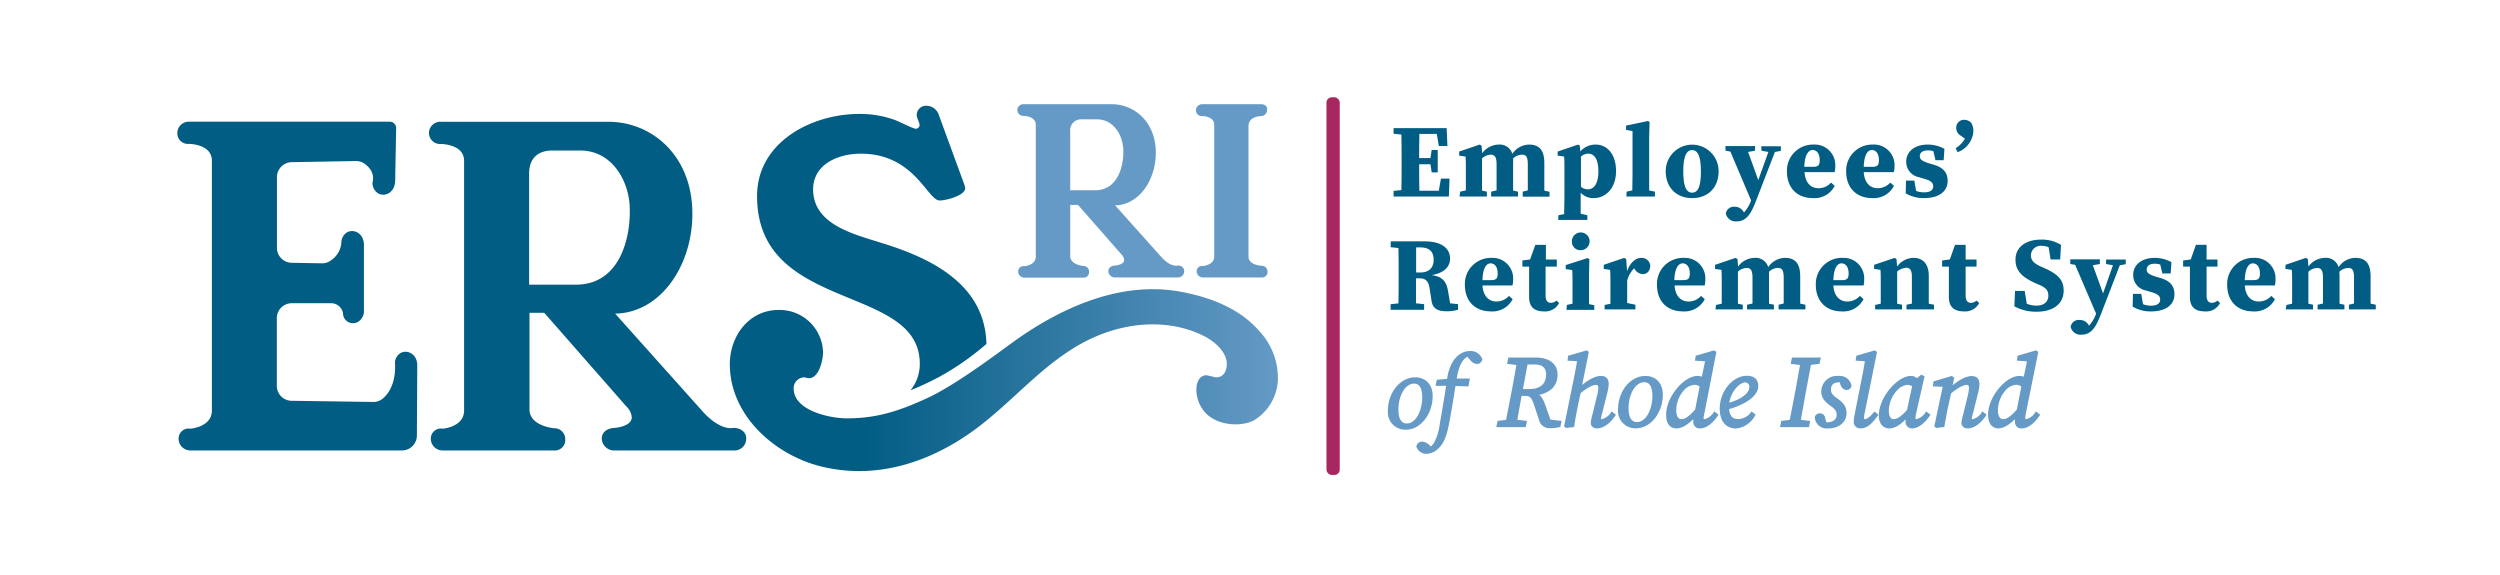 <svg id="Layer_1" data-name="Layer 1" xmlns="http://www.w3.org/2000/svg" xmlns:xlink="http://www.w3.org/1999/xlink" viewBox="0 0 538.63 123.79"><defs><style>.cls-1{fill:#025d84;}.cls-2{fill:url(#linear-gradient);}.cls-3{fill:#a9275f;}.cls-4,.cls-5{fill:#659ac6;}.cls-5{stroke:#659ac6;stroke-miterlimit:10;stroke-width:0.5px;}</style><linearGradient id="linear-gradient" x1="157.21" y1="81.91" x2="275.33" y2="81.91" gradientUnits="userSpaceOnUse"><stop offset="0.25" stop-color="#025d84"/><stop offset="1" stop-color="#659ac6"/></linearGradient></defs><path class="cls-1" d="M86.42,76a2.48,2.48,0,0,0-1.32,2.27s.54,5.07-2.73,7.68a3.12,3.12,0,0,1-2,.65l-17.56-.25a3.22,3.22,0,0,1-3.17-3.23V68.55a3.22,3.22,0,0,1,3.22-3.22h8.46a2.58,2.58,0,0,1,2.61,2.52,2.15,2.15,0,0,0,3.25,1.47,2.78,2.78,0,0,0,1.23-2.6l0-13.89c0-2.65-2.25-3.6-3.7-2.74a2.67,2.67,0,0,0-1.17,2.35,5.08,5.08,0,0,1-2.21,3.64,3.15,3.15,0,0,1-2,.65l-6.49-.11a3.22,3.22,0,0,1-3.17-3.22V38.17a3.23,3.23,0,0,1,3.16-3.23l13.81-.24a3.23,3.23,0,0,1,1.88.55c2.56,1.82,1.74,4,1.74,4a2.68,2.68,0,0,0,1.14,2.37c1.43.88,3.66,0,3.74-2.69l.21-11.31a1.37,1.37,0,0,0-1.38-1.4H40.7a2.44,2.44,0,0,0-2.48,2.3A2.27,2.27,0,0,0,40.7,31s4.95,0,4.95,3.63V88.46c0,3.55-4.6,3.9-4.6,3.9a2.18,2.18,0,0,0-2.57,2.3,2.54,2.54,0,0,0,2.57,2.39H86.59a3.22,3.22,0,0,0,3.23-3.2l.08-14.93C90,76.31,87.84,75.31,86.42,76Z"/><path class="cls-1" d="M158.07,97.05H132.49a2.67,2.67,0,0,1-2.83-2.39c-.09-1.24.79-2.39,2.83-2.48,0,0,3.63-.26,3.63-2.3a3.87,3.87,0,0,0-1.24-2.39L117.26,67.4h-3.18V88.2c0,3.63,5.31,4.07,5.31,4.07a2.32,2.32,0,0,1,2.39,2.39,2.23,2.23,0,0,1-2.39,2.39h-24a2.54,2.54,0,0,1-2.57-2.39,2.18,2.18,0,0,1,2.57-2.3s4.6-.35,4.6-3.9V34.65c0-3.63-5-3.63-5-3.63a2.39,2.39,0,0,1-2.57-2.48A2.44,2.44,0,0,1,95,26.24h36.11c9.3,0,18,7.25,18.06,19.65.09,11.15-6.73,21.51-16.64,21.68l18.85,21.07c4,4.43,6.73,3.54,6.73,3.54,1.86.09,2.74,1.24,2.66,2.39A2.52,2.52,0,0,1,158.07,97.05ZM125,32.43H119c-2.83,0-5,1.42-5,5v23.9h10.09c9.47,0,11.77-10.09,11.59-16.29C135.68,39.43,132.13,32.43,125,32.43Z"/><path class="cls-2" d="M275.32,82.11a10.81,10.81,0,0,1-5,8.37c-3,1.64-7.88,1.12-10.36-1.29a7.32,7.32,0,0,1-2.18-5.56,3.72,3.72,0,0,1,.48-1.79,2,2,0,0,1,1.52-1,11.92,11.92,0,0,1,1.91.43c2.47.31,3-2.44,2.4-4.19-.77-2.16-2.9-3.79-4.88-4.77-7-3.45-15.45-3-22.65,0-10.91,4.48-17.93,14.2-27.36,20.85s-20.66,10.17-32.2,7.36c-10.06-2.44-19.76-11-19.76-22.06,0-6,4.07-11.68,10.53-11.68a9.37,9.37,0,0,1,9.56,9.12c0,1.67-.89,5.58-3,5.58-.44,0-.8-.18-1.15-.18A2.33,2.33,0,0,0,171,83.7c0,4.76,7.71,6.4,11.29,6.43,6.63.05,11.55-1.64,17.45-4.34,6.5-3,15.95-10.26,19-12.43,10.12-7.2,22.82-12.84,35.49-10.53,6.48,1.18,12.92,3.6,17.23,8.66A14.79,14.79,0,0,1,275.32,82.11Z"/><path class="cls-1" d="M212.53,74.1a58.1,58.1,0,0,1-10.17,7.1,64.41,64.41,0,0,1-6.19,2.89,9,9,0,0,0,2-5.72c0-17.35-35.06-10.88-35.06-36.12,0-11.59,11.69-17.7,22-17.7a21.87,21.87,0,0,1,7.53,1.24c.87.27,4.07,1.95,4.69,1.95a.85.85,0,0,0,.8-.71c0-.71-.62-1.5-.62-2.3a2,2,0,0,1,2.11-1.94,2.83,2.83,0,0,1,2.66,2l5.58,15.23c0,.18.09.35.09.53,0,1.59-4.16,2.65-5.49,2.65-2.66,0-5.4-10.09-17-10.09-4.78,0-10.27,2.21-10.27,7.7,0,7.61,8.85,9.65,14.69,11.52C200.79,55.66,212.21,61.3,212.53,74.1Z"/><rect class="cls-3" x="285.79" y="20.96" width="2.86" height="81.37" rx="1.14"/><path class="cls-4" d="M253.78,59.78H240.29a1.4,1.4,0,0,1-1.49-1.26c-.05-.65.41-1.26,1.49-1.31,0,0,1.91-.14,1.91-1.21a2,2,0,0,0-.65-1.26l-9.29-10.59h-1.68v11c0,1.92,2.8,2.15,2.8,2.15a1.22,1.22,0,0,1,1.26,1.26,1.17,1.17,0,0,1-1.26,1.26H220.73a1.34,1.34,0,0,1-1.35-1.26,1.14,1.14,0,0,1,1.35-1.21s2.43-.19,2.43-2.06V26.88c0-1.91-2.61-1.91-2.61-1.91a1.27,1.27,0,0,1-1.36-1.31,1.29,1.29,0,0,1,1.31-1.21h19c4.9,0,9.48,3.82,9.52,10.36.05,5.88-3.54,11.34-8.77,11.43l9.94,11.11c2.1,2.33,3.55,1.86,3.55,1.86,1,0,1.44.66,1.4,1.26A1.33,1.33,0,0,1,253.78,59.78ZM236.32,25.71h-3.13a2.37,2.37,0,0,0-2.61,2.66V41h5.32c5,0,6.21-5.32,6.12-8.58C242,29.4,240.1,25.71,236.32,25.71Z"/><path class="cls-4" d="M271.83,57.26s-2.84-.09-2.84-2l0-28.14c0-2.06,2.66-2.1,2.66-2.1A1.34,1.34,0,0,0,273,23.61c.05-.6-.37-1.16-1.31-1.16H259a1.32,1.32,0,0,0-1.31,1.16A1.21,1.21,0,0,0,259,25s2.61,0,2.61,1.91V55.25c0,1.87-2.42,2.06-2.42,2.06a1.15,1.15,0,0,0-1.36,1.21,1.34,1.34,0,0,0,1.36,1.26h12.64a1.18,1.18,0,0,0,1.26-1.31A1.24,1.24,0,0,0,271.83,57.26Z"/><path class="cls-1" d="M300.25,27.6h11.44l.16,3.86H310l-.44-2.6h-3.75c-.05,1.71-.05,3.45-.05,5.2h2.43l.27-1.75h1.3v4.83h-1.3l-.27-1.75h-2.43c0,2.06,0,3.88.05,5.7H310l.45-2.61h1.86l-.15,3.86H300.25V41.13l1.68-.18c.05-1.82.05-3.68.05-5.56v-.83c0-1.84,0-3.73-.05-5.57l-1.68-.17Z"/><path class="cls-1" d="M299.64,52h7.29c3.52,0,5.49,1.4,5.49,3.73,0,1.5-1,3.07-4,3.54,2.53.34,3.25,1.51,3.59,3.59l.42,2.49,1.71.18v1.21a8.6,8.6,0,0,1-2.47.32c-1.9,0-3-.54-3.25-2.29l-.4-2.6c-.23-1.51-.79-2.2-2.14-2.2h-.8c0,1.93,0,3.65,0,5.38l1.75.18v1.21h-7.22V65.54l1.68-.18c.05-1.82.05-3.68.05-5.56V59c0-1.84,0-3.73-.05-5.56l-1.68-.18Zm5.47,1.31c0,1.86,0,3.74,0,5.4h.85c2.22,0,2.92-1.3,2.92-2.74,0-1.81-1-2.66-2.83-2.66Z"/><path class="cls-1" d="M314.6,41.29l1.22-.27c0-1.08,0-2.45,0-3.39v-1.3c0-1.23,0-1.7-.07-2.6l-1.37-.2v-.88l4.42-1.5.41.25.13,1.61a4.53,4.53,0,0,1,3.5-1.86,2.84,2.84,0,0,1,3,2,4.41,4.41,0,0,1,3.61-2c2.27,0,3.28,1.3,3.28,4v2.51c0,1,0,2.33,0,3.41l1.12.25v1.05h-5.78V41.29l1.1-.27c0-1.08,0-2.42,0-3.39V35.46c0-1.69-.36-2.14-1.28-2.14a3,3,0,0,0-1.89.81,7.89,7.89,0,0,1,0,.88v2.62c0,1,0,2.33,0,3.43l1.06.23v1.05h-5.79V41.29l1.17-.27c0-1.08,0-2.42,0-3.39V35.48c0-1.57-.32-2.16-1.3-2.16a3,3,0,0,0-1.84.81v3.5c0,.94,0,2.33,0,3.43l1.05.23v1.05h-5.9Z"/><path class="cls-1" d="M335.76,46.38l1.25-.27c0-1.41.05-2.6.05-3.7V36.33c0-1.23,0-1.7-.07-2.6l-1.39-.2v-.88l4.4-1.5.38.22.09,1.26a4.41,4.41,0,0,1,3.32-1.48c2.44,0,4.39,2,4.39,5.72s-2.26,5.81-4.8,5.81a3.65,3.65,0,0,1-2.82-1.17v.88c0,1.1,0,2.29,0,3.65l1.44.34v1h-6.28Zm4.86-12.65v6.5a2.2,2.2,0,0,0,1.46.56c1.35,0,2.29-1.21,2.29-3.88s-.9-3.81-2.22-3.81A2.58,2.58,0,0,0,340.62,33.73Z"/><path class="cls-1" d="M350.45,41.29l1.23-.27c0-1.12.05-2.27.05-3.39v-9.4L350.34,28v-.94l4.71-1,.36.22-.09,3.14v8.21c0,1.15,0,2.27,0,3.41l1.24.25v1.05h-6.15Z"/><path class="cls-1" d="M358.88,36.87a5.7,5.7,0,1,1,11.4,0c0,3.5-2.22,5.81-5.7,5.81S358.88,40.32,358.88,36.87Zm7.58.07c0-3.19-.62-4.6-1.88-4.6s-1.91,1.41-1.91,4.6.63,4.57,1.91,4.57S366.46,40.12,366.46,36.94Z"/><path class="cls-1" d="M379.47,31.51h4.22v1l-1.28.23-4.08,10.56c-1.1,2.87-2.11,4.4-4.19,4.4A2.16,2.16,0,0,1,371.83,46a1.74,1.74,0,0,1,1.83-1.46,2.16,2.16,0,0,1,1.93,1l.16.23a7.55,7.55,0,0,0,1.53-2.58v0l-4.47-10.54-1.05-.18v-1h6.37v1l-1.5.27,2.19,6.06L381,32.74l-1.49-.27Z"/><path class="cls-1" d="M385,36.94a5.61,5.61,0,0,1,5.76-5.79,4.42,4.42,0,0,1,4.65,4.75,4.63,4.63,0,0,1-.14,1.19h-6.48c.16,2.38,1.43,3.46,3,3.46a3.61,3.61,0,0,0,2.72-1.21l.78.71a4.88,4.88,0,0,1-4.71,2.63C387.26,42.68,385,40.55,385,36.94Zm3.79-1h1.91c1.07,0,1.36-.41,1.36-1.42,0-1.48-.69-2.2-1.52-2.2S388.83,33.19,388.74,35.93Z"/><path class="cls-1" d="M397.76,36.94a5.61,5.61,0,0,1,5.76-5.79,4.42,4.42,0,0,1,4.65,4.75,4.63,4.63,0,0,1-.14,1.19h-6.48c.15,2.38,1.43,3.46,3,3.46a3.64,3.64,0,0,0,2.72-1.21l.78.71a4.88,4.88,0,0,1-4.71,2.63C400.07,42.68,397.76,40.55,397.76,36.94Zm3.79-1h1.9c1.08,0,1.37-.41,1.37-1.42,0-1.48-.69-2.2-1.52-2.2S401.64,33.19,401.55,35.93Z"/><path class="cls-1" d="M410.59,41.65l.06-2.74h1.8l.38,2.22a4.6,4.6,0,0,0,1.68.31c1.28,0,2-.42,2-1.32,0-.69-.41-1.17-1.89-1.59l-1.21-.36a3.34,3.34,0,0,1-2.71-3.34c0-2.07,1.66-3.68,4.69-3.68a7.44,7.44,0,0,1,3.54.92l-.16,2.44H417l-.45-1.93a3.51,3.51,0,0,0-1.23-.18c-1,0-1.69.43-1.69,1.26,0,.61.34,1,1.89,1.5l1.1.32c2.13.63,3,1.79,3,3.47,0,2.36-1.93,3.73-5.09,3.73A7.5,7.5,0,0,1,410.59,41.65Z"/><path class="cls-1" d="M421.76,32.79l-.41-.86a5.83,5.83,0,0,0,2-2.06l-1-.7a1.92,1.92,0,0,1-.88-1.66,1.69,1.69,0,0,1,1.73-1.7,2.26,2.26,0,0,1,1.48.61,3.57,3.57,0,0,1,.49,1.86A5.17,5.17,0,0,1,421.76,32.79Z"/><path class="cls-1" d="M315.61,61.35a5.61,5.61,0,0,1,5.76-5.79A4.42,4.42,0,0,1,326,60.31a4.63,4.63,0,0,1-.14,1.19H319.4c.16,2.38,1.44,3.46,3,3.46a3.6,3.6,0,0,0,2.71-1.21l.79.71a4.89,4.89,0,0,1-4.72,2.63C317.92,67.09,315.61,65,315.61,61.35Zm3.79-1h1.91c1.07,0,1.37-.41,1.37-1.42,0-1.48-.7-2.19-1.53-2.19S319.49,57.6,319.4,60.34Z"/><path class="cls-1" d="M329.45,64c0-.78,0-1.37,0-2.24V57.44H328V56.12l1.66-.22,1.13-3.15h2.28l0,3.17h2.35v1.52H333v6.28c0,1.06.47,1.53,1.14,1.53a1.93,1.93,0,0,0,1.21-.49l.56.53a3.36,3.36,0,0,1-3.29,1.8C330.64,67.09,329.45,66.19,329.45,64Z"/><path class="cls-1" d="M337.59,65.7l1.21-.27c0-1.08,0-2.45,0-3.39V61c0-1.23,0-1.92-.07-2.82l-1.39-.2v-.88l4.71-1.5.38.25-.07,3.25v3c0,.94,0,2.33,0,3.43l1.13.23v1h-6Zm1.08-13.57a1.91,1.91,0,1,1,1.91,1.77A1.81,1.81,0,0,1,338.67,52.13Z"/><path class="cls-1" d="M345.73,65.7l1.24-.25c0-1.1,0-2.47,0-3.41V60.72c0-1.24,0-1.68-.07-2.58l-1.37-.2v-.88l4.42-1.5.41.25.2,2.64c.63-1.9,1.91-2.89,3-2.89a1.87,1.87,0,0,1,2,1.66c-.05,1.17-.7,1.84-1.6,1.84A2.11,2.11,0,0,1,352.22,58l-.14-.18a5.47,5.47,0,0,0-1.5,2.7V62c0,.92,0,2.22,0,3.28l1.77.38v1h-6.64Z"/><path class="cls-1" d="M357,61.35a5.61,5.61,0,0,1,5.76-5.79,4.42,4.42,0,0,1,4.65,4.75,4.63,4.63,0,0,1-.14,1.19h-6.48c.16,2.38,1.44,3.46,3,3.46a3.6,3.6,0,0,0,2.71-1.21l.79.71a4.89,4.89,0,0,1-4.72,2.63C359.26,67.09,357,65,357,61.35Zm3.79-1h1.91c1.07,0,1.37-.41,1.37-1.42,0-1.48-.7-2.19-1.53-2.19S360.83,57.6,360.74,60.34Z"/><path class="cls-1" d="M369.73,65.7l1.22-.27c0-1.08,0-2.45,0-3.39v-1.3c0-1.23,0-1.7-.07-2.6l-1.37-.2v-.88l4.42-1.5.41.25.13,1.61a4.53,4.53,0,0,1,3.5-1.86,2.83,2.83,0,0,1,3,2,4.41,4.41,0,0,1,3.62-2c2.26,0,3.27,1.3,3.27,4V62c0,1,0,2.33,0,3.41l1.12.25v1h-5.78v-1l1.1-.27c0-1.08,0-2.42,0-3.39V59.87c0-1.69-.36-2.14-1.28-2.14a2.94,2.94,0,0,0-1.88.81c0,.27,0,.56,0,.88V62c0,1,0,2.33,0,3.43l1.06.23v1h-5.79v-1l1.17-.27c0-1.08,0-2.42,0-3.39V59.89c0-1.57-.32-2.16-1.3-2.16a3,3,0,0,0-1.84.81V62c0,.94,0,2.33,0,3.43l1.05.23v1h-5.9Z"/><path class="cls-1" d="M391.22,61.35A5.61,5.61,0,0,1,397,55.56a4.42,4.42,0,0,1,4.64,4.75,4.66,4.66,0,0,1-.13,1.19H395c.15,2.38,1.43,3.46,3,3.46a3.64,3.64,0,0,0,2.72-1.21l.78.71a4.88,4.88,0,0,1-4.71,2.63C393.53,67.09,391.22,65,391.22,61.35Zm3.8-1h1.9c1.08,0,1.37-.41,1.37-1.42,0-1.48-.7-2.19-1.53-2.19S395.1,57.6,395,60.34Z"/><path class="cls-1" d="M404,65.7l1.21-.27c0-1.08,0-2.45,0-3.39v-1.3c0-1.23,0-1.7-.06-2.6l-1.37-.2v-.88l4.42-1.5.4.25.14,1.61a4.42,4.42,0,0,1,3.59-1.86c1.92,0,3.23,1.28,3.23,3.86V62c0,1,0,2.33,0,3.43l1.12.23v1h-5.92v-1l1.16-.25c0-1.1,0-2.44,0-3.41V59.69c0-1.44-.36-2-1.24-2a3.49,3.49,0,0,0-1.93.81V62c0,.94,0,2.33,0,3.43l1.05.23v1H404Z"/><path class="cls-1" d="M419.89,64c0-.78,0-1.37,0-2.24V57.44h-1.46V56.12l1.66-.22,1.13-3.15h2.28l0,3.17h2.35v1.52h-2.35v6.28c0,1.06.47,1.53,1.14,1.53a1.93,1.93,0,0,0,1.21-.49l.57.53a3.38,3.38,0,0,1-3.3,1.8C421.08,67.09,419.89,66.19,419.89,64Z"/><path class="cls-1" d="M434,66l.14-3.32h2.08l.45,2.76a5.64,5.64,0,0,0,2.18.4c1.61,0,2.47-.92,2.47-2.13s-.59-1.73-1.93-2.33l-1-.43c-2.62-1.21-4.15-2.53-4.15-5,0-2.69,2.18-4.33,5.57-4.33a7.85,7.85,0,0,1,4.24,1.14l-.18,3.14h-2.07l-.42-2.64a4.1,4.1,0,0,0-1.51-.3,2.12,2.12,0,0,0-2.31,2c0,1.18.72,1.79,2,2.4l1.06.47c2.85,1.3,4,2.53,4,4.8,0,2.64-2,4.53-5.86,4.53A9.66,9.66,0,0,1,434,66Z"/><path class="cls-1" d="M453.76,55.92H458v1l-1.28.23-4.08,10.56c-1.1,2.87-2.11,4.4-4.2,4.4a2.17,2.17,0,0,1-2.31-1.68A1.75,1.75,0,0,1,448,68.93a2.16,2.16,0,0,1,1.93,1l.16.23a7.53,7.53,0,0,0,1.52-2.58v0L447.1,57.06l-1.05-.18v-1h6.37v1l-1.51.27,2.2,6.06,2.13-6.06-1.48-.27Z"/><path class="cls-1" d="M459.48,66.06l.07-2.74h1.79l.38,2.22a4.66,4.66,0,0,0,1.69.32c1.28,0,2-.43,2-1.33,0-.69-.4-1.16-1.88-1.59l-1.21-.36a3.35,3.35,0,0,1-2.72-3.34c0-2.07,1.66-3.68,4.69-3.68a7.56,7.56,0,0,1,3.55.92l-.16,2.44h-1.8L465.43,57a3.53,3.53,0,0,0-1.24-.18c-1,0-1.68.43-1.68,1.26,0,.61.34,1,1.88,1.5l1.1.32c2.13.63,3,1.79,3,3.48,0,2.35-1.93,3.72-5.1,3.72A7.53,7.53,0,0,1,459.48,66.06Z"/><path class="cls-1" d="M471.82,64c0-.78,0-1.37,0-2.24V57.44h-1.46V56.12L472,55.9l1.12-3.15h2.29l0,3.17h2.35v1.52h-2.35v6.28c0,1.06.47,1.53,1.14,1.53a2,2,0,0,0,1.21-.49l.56.53a3.36,3.36,0,0,1-3.29,1.8C473,67.09,471.82,66.19,471.82,64Z"/><path class="cls-1" d="M479.85,61.35a5.61,5.61,0,0,1,5.76-5.79,4.42,4.42,0,0,1,4.65,4.75,4.63,4.63,0,0,1-.14,1.19h-6.48c.16,2.38,1.43,3.46,3,3.46a3.61,3.61,0,0,0,2.72-1.21l.78.71a4.88,4.88,0,0,1-4.71,2.63C482.16,67.09,479.85,65,479.85,61.35Zm3.79-1h1.91c1.07,0,1.36-.41,1.36-1.42,0-1.48-.69-2.19-1.52-2.19S483.73,57.6,483.64,60.34Z"/><path class="cls-1" d="M492.63,65.7l1.21-.27c0-1.08,0-2.45,0-3.39v-1.3c0-1.23,0-1.7-.07-2.6l-1.37-.2v-.88l4.42-1.5.4.25.14,1.61a4.51,4.51,0,0,1,3.5-1.86,2.84,2.84,0,0,1,3,2,4.39,4.39,0,0,1,3.61-2c2.27,0,3.28,1.3,3.28,4V62c0,1,0,2.33,0,3.41l1.12.25v1h-5.79v-1l1.1-.27c0-1.08,0-2.42,0-3.39V59.87c0-1.69-.36-2.14-1.28-2.14a3,3,0,0,0-1.89.81,7.89,7.89,0,0,1,.05.88V62c0,1,0,2.33,0,3.43l1.05.23v1h-5.78v-1l1.16-.27c0-1.08,0-2.42,0-3.39V59.89c0-1.57-.32-2.16-1.31-2.16a3,3,0,0,0-1.83.81V62c0,.94,0,2.33,0,3.43l1,.23v1h-5.9Z"/><path class="cls-5" d="M325.18,77.28h5.73c2.66,0,4.42,1.21,4.42,3.44s-1.39,3.76-4.37,4.22c.82.38,1.29,1.12,1.79,2.55l1.11,3.14,2.29.28-.18.86a7.08,7.08,0,0,1-1.81.22,2.07,2.07,0,0,1-2.32-1.52l-1.1-3.35c-.58-1.71-1-2.06-2.21-2.06h-.91c-.34,1.87-.67,3.73-1,5.59l2.08.26-.18.86h-5.84l.18-.86,1.84-.22L326,84c.35-1.86.67-3.72,1-5.58l-2-.24Zm3.72,1-1.08,5.8h1.54c2.87,0,4-1.41,4-3.42,0-1.53-.93-2.38-2.62-2.38Z"/><path class="cls-5" d="M337.26,91.77l2.1-10.32c.26-1.28.5-2.55.71-3.85L338,77.47l.08-.63,3.75-1.08.21.18-1.56,7.7c1.39-1.34,3.16-2.4,4.46-2.4.91,0,1.41.49,1.41,1.49a9.44,9.44,0,0,1-.37,2.12l-1,4a7.68,7.68,0,0,0-.29,1.26.41.41,0,0,0,.44.45A3.58,3.58,0,0,0,347.3,89l.52.41c-.85,1.28-2.25,2.64-3.72,2.64-.7,0-1.11-.37-1.11-.93a7.5,7.5,0,0,1,.35-1.75l.93-3.81a10.71,10.71,0,0,0,.35-1.88c0-.76-.29-1-.76-1-.78,0-2,.61-3.55,1.89l-.56,2.66c-.31,1.51-.59,3-.82,4.54l-1.45.17Z"/><path class="cls-5" d="M348.86,88.25c0-3.9,2.58-7,5.65-7,2,0,3.5,1.34,3.5,3.78,0,3.77-2.51,7-5.54,7A3.49,3.49,0,0,1,348.86,88.25Zm7.4-2.9c0-2.34-.82-3.25-2-3.25-2.06,0-3.63,2.66-3.63,5.88,0,2.28.86,3.21,2.07,3.21C354.83,91.19,356.26,88.25,356.26,85.35Z"/><path class="cls-5" d="M366.78,90.08a.47.47,0,0,0,.5.48A3.58,3.58,0,0,0,369.4,89l.52.41c-.85,1.26-2.19,2.64-3.64,2.64a1.09,1.09,0,0,1-1.21-1.12,5.37,5.37,0,0,1,.15-1.43c-1.3,1.51-2.81,2.55-4,2.55s-2-.76-2-2.72c0-3.59,3.64-8.09,6.56-8.09a1.79,1.79,0,0,1,1.06.32l.82-3.94-2.19-.15.09-.63,3.7-1.08.26.18L367,88.85A7.45,7.45,0,0,0,366.78,90.08Zm-4.48.48c.78,0,1.71-.56,3.16-2.21l1-5.17a2.06,2.06,0,0,0-1.32-.52,3.64,3.64,0,0,0-2.6,1.34,6.92,6.92,0,0,0-1.64,4.5C360.94,89.93,361.52,90.56,362.3,90.56Z"/><path class="cls-5" d="M370.77,88c0-3.48,2.61-6.79,5.64-6.79,1.41,0,2.17.71,2.17,2s-1.37,3.33-6.3,4.75c.09,1.84.91,2.58,2.23,2.58A3.77,3.77,0,0,0,377.43,89l.5.39a5,5,0,0,1-3.9,2.68C372.13,92.05,370.77,90.8,370.77,88Zm1.51-.89c3.59-1,4.87-2.53,4.87-3.7a1.16,1.16,0,0,0-1.21-1.27C374.6,82.17,372.5,84.44,372.28,87.14Z"/><path class="cls-5" d="M386.28,77.28H392l-.18.88-1.86.22-1.25,6.68c-.35,1.87-.67,3.75-1,5.61l2,.24-.17.86h-5.73l.17-.86,1.84-.22L387.11,84c.34-1.86.67-3.72,1-5.58l-2-.24Z"/><path class="cls-5" d="M393.92,92.05a2.35,2.35,0,0,1-2.68-2.14.86.86,0,0,1,.8-.61c.63,0,.89.35,1,1l.24.93a1.42,1.42,0,0,0,.3,0c1.49,0,2.38-.72,2.38-1.84,0-.69-.17-1.25-1.4-2.14s-1.91-1.6-1.91-3a3.13,3.13,0,0,1,3.44-3,2.33,2.33,0,0,1,2.58,1.9.82.82,0,0,1-.83.61c-.49,0-.88-.37-1.1-1l-.19-.63a1.51,1.51,0,0,0-.31,0c-1.49,0-2,.8-2,1.77s.37,1.34,1.6,2.25,1.75,1.63,1.75,2.88C397.58,90.78,396.11,92.05,393.92,92.05Z"/><path class="cls-5" d="M399.64,90.8a9.57,9.57,0,0,1,.19-1.45l1.56-7.9c.26-1.28.5-2.55.69-3.85l-2-.13.09-.63,3.72-1.08.24.18-2.6,12.87a6.94,6.94,0,0,0-.19,1.25.5.5,0,0,0,.54.5c.45,0,1.19-.56,2-1.56l.5.41c-.93,1.28-2,2.64-3.55,2.64A1.14,1.14,0,0,1,399.64,90.8Z"/><path class="cls-5" d="M410.81,90.8a7.24,7.24,0,0,1,.08-1.15c-1.25,1.43-2.62,2.4-3.78,2.4s-2.06-.76-2.06-2.55c0-3.76,3.9-8.26,6.69-8.26a1.64,1.64,0,0,1,1.23.58l1-.8.39.19-1.73,7.64a6.13,6.13,0,0,0-.19,1.23.48.48,0,0,0,.52.48A3.7,3.7,0,0,0,415.07,89l.52.41c-.85,1.26-2.21,2.64-3.66,2.64A1.11,1.11,0,0,1,410.81,90.8ZM408,90.56c.75,0,1.66-.52,3.09-2.08l1.17-5.41a2.79,2.79,0,0,0-1.32-.41,3.71,3.71,0,0,0-2.38,1.26,6.9,6.9,0,0,0-1.86,4.69C406.74,89.93,407.26,90.56,408,90.56Z"/><path class="cls-5" d="M417.24,91.94l-.22-.17,1.84-8.67L416.72,83l.08-.63,3.68-1.1.28.21-.45,2.23c1.43-1.36,3.2-2.44,4.52-2.44.91,0,1.39.49,1.39,1.49a9.39,9.39,0,0,1-.35,2.12l-1,4a7.68,7.68,0,0,0-.29,1.26.4.4,0,0,0,.42.45A3.56,3.56,0,0,0,427.17,89l.52.41c-.85,1.28-2.25,2.64-3.75,2.64-.67,0-1.08-.37-1.08-.93a7.5,7.5,0,0,1,.35-1.75l.93-3.81a10.53,10.53,0,0,0,.34-1.88c0-.76-.28-1-.75-1-.78,0-2,.63-3.59,1.93l-.59,2.62c-.32,1.51-.58,3-.86,4.54Z"/><path class="cls-5" d="M436.09,90.08a.46.46,0,0,0,.49.48A3.53,3.53,0,0,0,438.7,89l.52.41c-.84,1.26-2.18,2.64-3.63,2.64a1.09,1.09,0,0,1-1.21-1.12,5.37,5.37,0,0,1,.15-1.43c-1.3,1.51-2.81,2.55-4,2.55-1,0-1.95-.76-1.95-2.72,0-3.59,3.63-8.09,6.55-8.09a1.82,1.82,0,0,1,1.07.32l.82-3.94-2.19-.15.09-.63,3.7-1.08.26.18-2.62,12.91A7.45,7.45,0,0,0,436.09,90.08Zm-4.48.48c.78,0,1.71-.56,3.16-2.21l1-5.17a2.08,2.08,0,0,0-1.32-.52,3.6,3.6,0,0,0-2.6,1.34,6.93,6.93,0,0,0-1.65,4.5C430.24,89.93,430.83,90.56,431.61,90.56Z"/><path class="cls-5" d="M299.27,88.54c0-3.89,2.58-7,5.65-7,2,0,3.5,1.34,3.5,3.79,0,3.76-2.51,7-5.53,7A3.5,3.5,0,0,1,299.27,88.54Zm7.4-2.9c0-2.33-.82-3.24-2-3.24-2.05,0-3.63,2.66-3.63,5.88,0,2.27.86,3.21,2.07,3.21C305.24,91.49,306.67,88.54,306.67,85.64Z"/><path class="cls-5" d="M319.12,77.42c-.16.52-.46.74-.85.74-.65,0-1-.35-1.71-1.19l-.34-.41c-1.11.49-2.08,1.71-2.62,5,0,.08,0,.15,0,.24h2.79L316.17,83l-2.79-.09c-.45,2.75-.9,5.72-1.45,8.44-.45,2.32-1,4-2.22,5.11a3.37,3.37,0,0,1-2.3,1.06,2,2,0,0,1-2-1.34,1,1,0,0,1,1-.78,2.36,2.36,0,0,1,1.58.88l.25.27a4.28,4.28,0,0,0,.89-.94,11.48,11.48,0,0,0,1.32-4.26c.52-2.9.95-5.56,1.41-8.48H309.6l.17-.82,2.25-.19,0-.2c.74-4.78,3.23-5.78,4.63-5.78A2.44,2.44,0,0,1,319.12,77.42Z"/></svg>